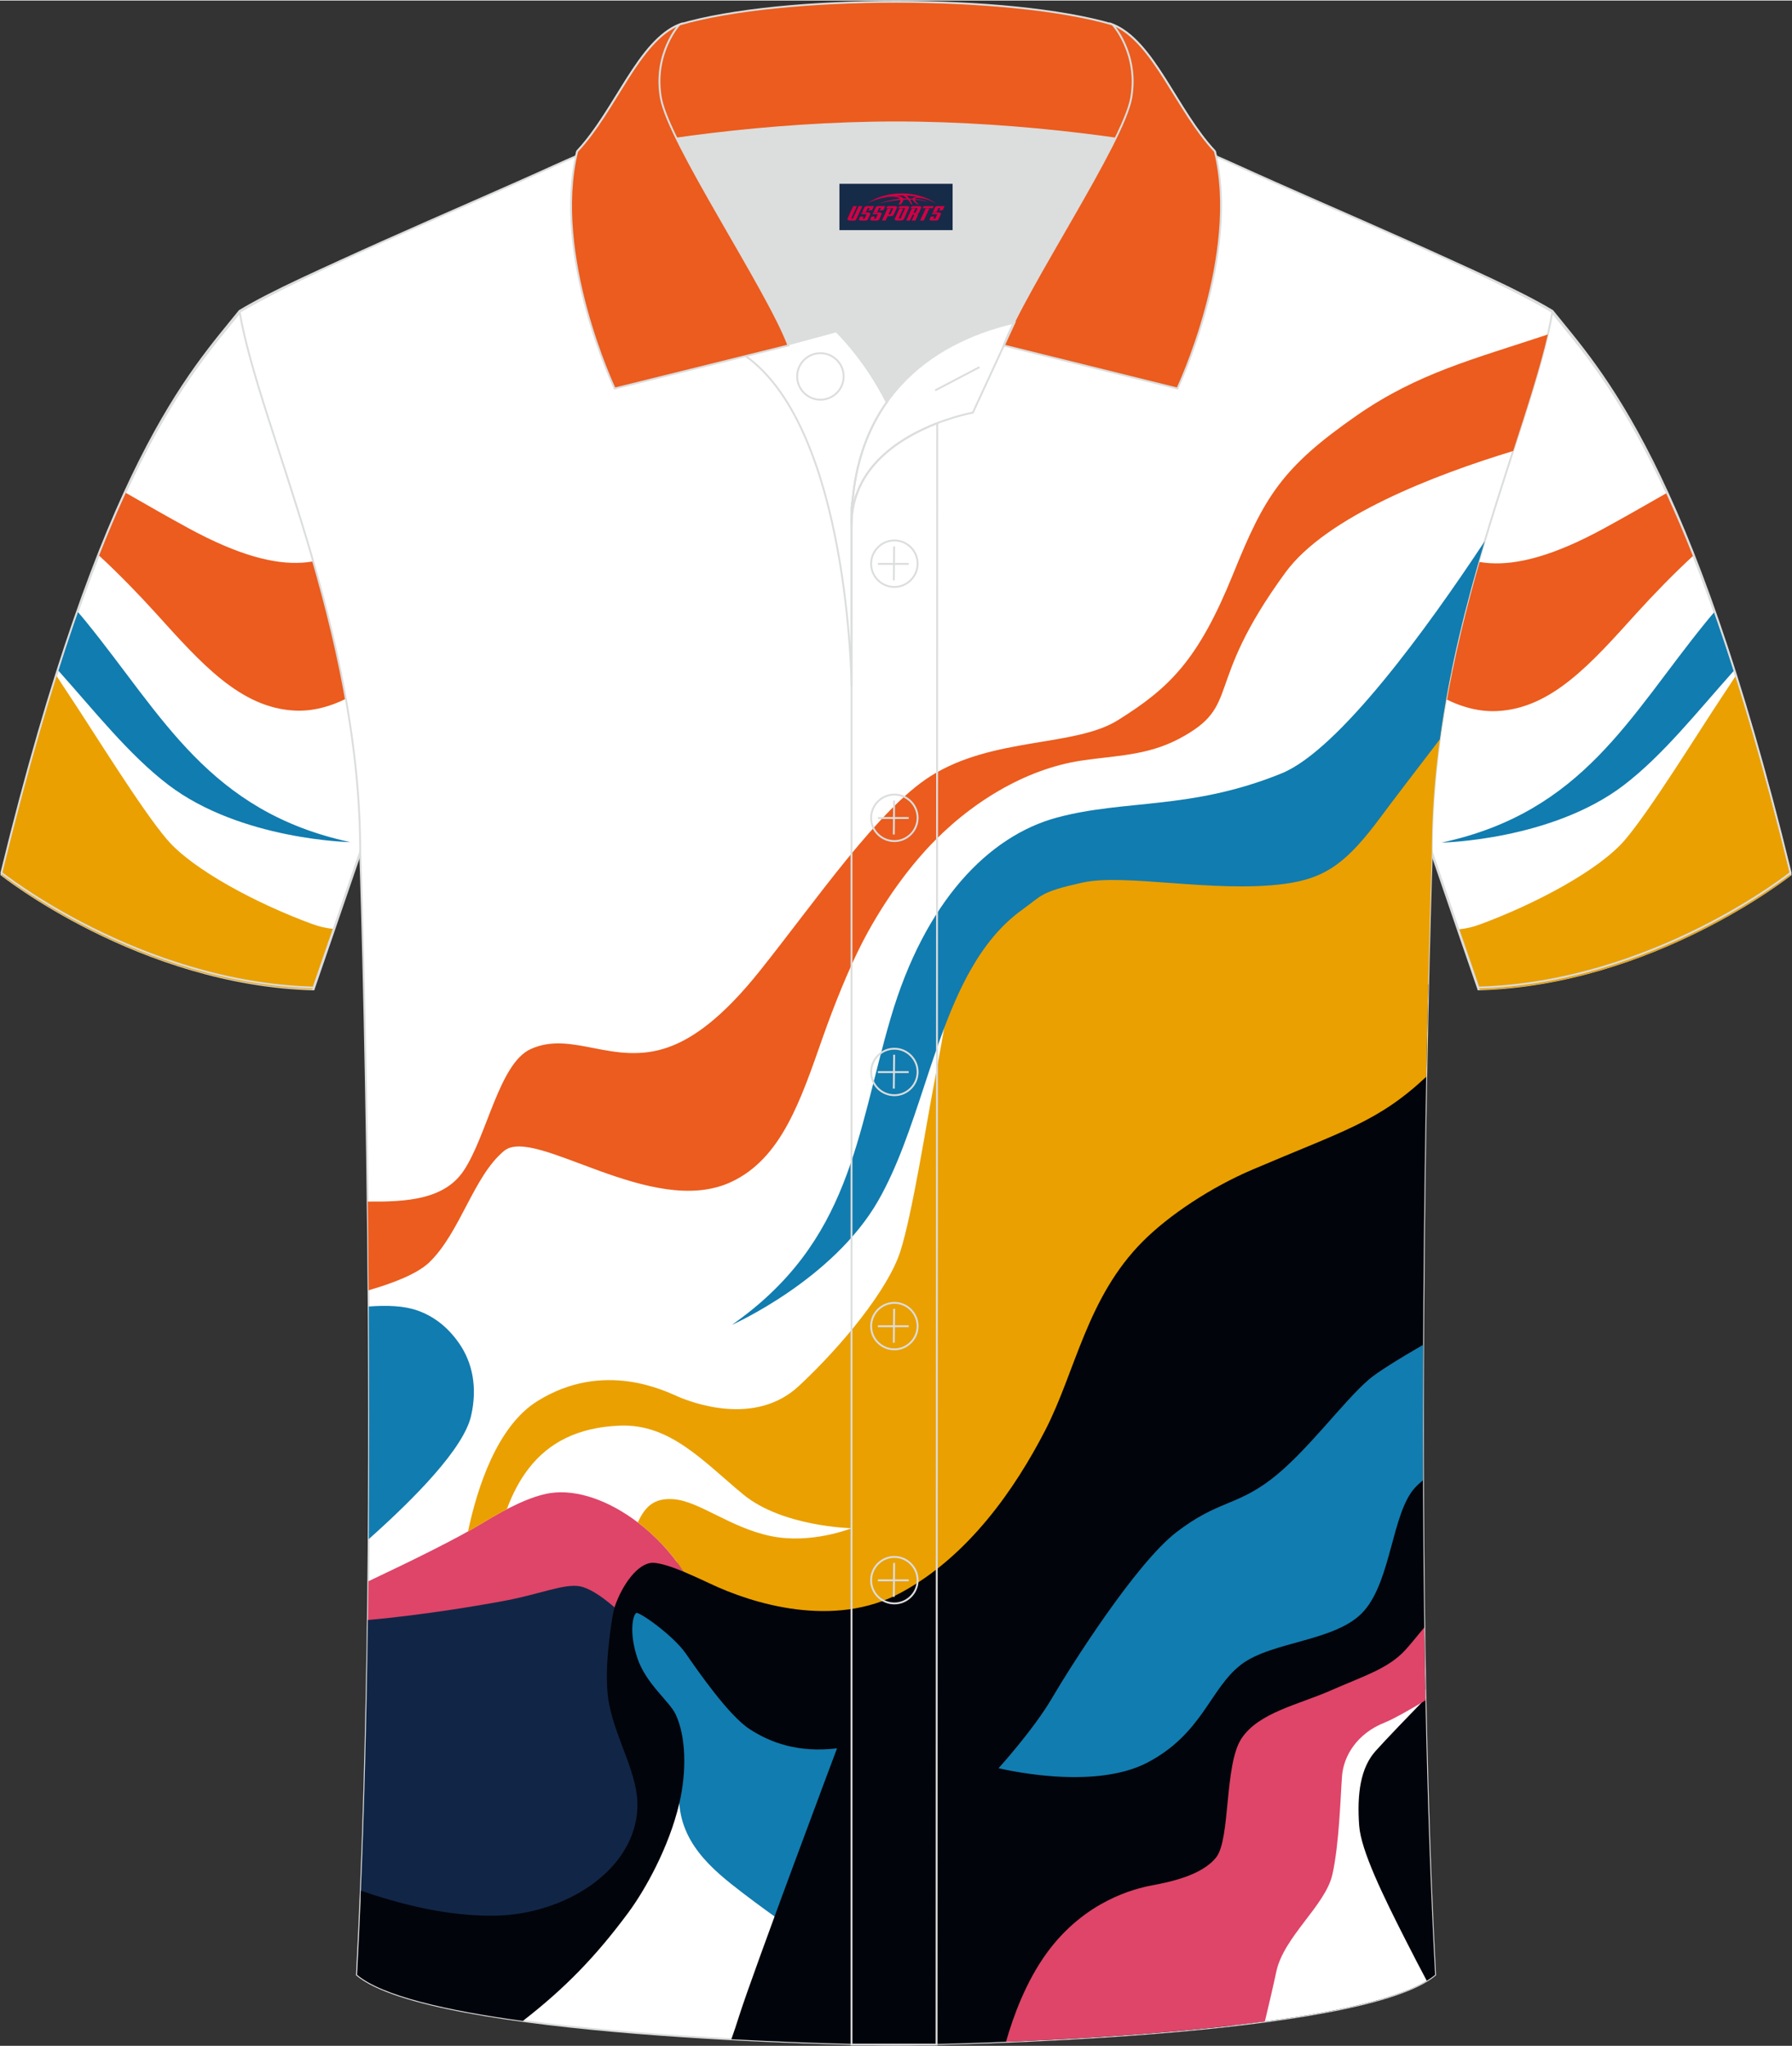 <?xml version="1.0" encoding="utf-8"?>
<!-- Generator: Adobe Illustrator 24.0.1, SVG Export Plug-In . SVG Version: 6.00 Build 0)  -->
<svg xmlns="http://www.w3.org/2000/svg" xmlns:xlink="http://www.w3.org/1999/xlink" version="1.1" id="图层_1" x="0px" y="0px" width="379.8px" height="433.5px" viewBox="0 0 380.11 433.63" enable-background="new 0 0 380.11 433.63" xml:space="preserve">
<rect x="0" y="0" width="380.11" height="433.63" fill="#333333" stroke="none"/>
<g id="图层_1_1_">
	<g>
		<path fill-rule="evenodd" clip-rule="evenodd" fill="#FFFFFF" d="M329.29,66.18c10.24,12.77,29.36,32.34,50.52,119.13    c0,0-29.19,23.31-66.21,24.34c0,0-7.16-20.76-9.89-28.76c-22.39-65.04,1.92-119.48-95.65-155.76c1.44-0.27,3.11-0.27,4.93-0.1    l-0.09-0.01c13.99-0.87,17.88-1.24,23.93,0.66c9.64,3.37,15.62,5.8,25.07,10.09C283.85,45.76,315.61,57.94,329.29,66.18z"/>
		<path fill="none" stroke="#DCDDDD" stroke-width="0.4" stroke-miterlimit="22.926" d="M329.29,66.18    c10.24,12.77,29.36,32.34,50.52,119.13c0,0-29.19,23.31-66.21,24.34c0,0-7.16-20.76-9.89-28.76    c-22.39-65.04,1.92-119.48-95.65-155.76c1.44-0.27,3.11-0.27,4.93-0.1l-0.09-0.01c13.99-0.87,17.88-1.24,23.93,0.66    c9.64,3.37,15.62,5.8,25.07,10.09C283.85,45.76,315.61,57.94,329.29,66.18z"/>
		<g>
			<path fill-rule="evenodd" clip-rule="evenodd" fill="#EB5C1E" d="M288.72,108.42c0.16-0.02,0.32-0.03,0.48-0.03     c9.71-0.28,14.66,10.14,26.86,10.9c5.7,0.35,13.23-1.41,24.16-7.37c4.27-2.33,8.73-4.88,13.2-7.44     c1.84,3.98,3.74,8.39,5.68,13.29c-4,3.67-8.38,8.18-12,12.17c-9.54,10.54-17.99,20.24-29.7,20.71     c-8.62,0.35-16.52-5.51-23.31-11.61C292.35,128.43,290.87,118.21,288.72,108.42"/>
			<path fill-rule="evenodd" clip-rule="evenodd" fill="#EAA000" d="M309.44,196.92c1.43-0.14,2.9-0.46,4.39-1.01     c11.91-4.37,25.37-11.56,30.81-17.91s15.58-22.84,20.63-30.41c0.96-1.43,1.91-2.89,2.84-4.32c3.79,11.96,7.7,25.9,11.68,42.23     c0,0-29.07,23.22-65.94,24.24C313.86,209.75,311.78,203.72,309.44,196.92"/>
			<path fill-rule="evenodd" clip-rule="evenodd" fill="#117CAF" d="M363.58,129.72c-0.59,0.68-1.17,1.38-1.76,2.1     c-16.23,19.93-26.02,40.26-56.03,46.71c0,0,23.29-0.44,38.66-12.19c8.31-6.35,15.64-15.65,23.29-24.2     C366.35,137.74,364.96,133.6,363.58,129.72"/>
		</g>
		<path fill-rule="evenodd" clip-rule="evenodd" fill="#FFFFFF" d="M50.82,66.18C40.57,78.95,21.46,98.51,0.3,185.31    c0,0,29.19,23.31,66.21,24.34c0,0,7.16-20.76,9.89-28.76c22.39-65.04-1.92-119.48,95.65-155.76c-1.44-0.27-3.11-0.27-4.93-0.1    l0.09-0.01c-13.99-0.87-17.88-1.24-23.93,0.66c-9.64,3.37-15.62,5.8-25.07,10.09C96.26,45.76,64.5,57.94,50.82,66.18z"/>
		<path fill="none" stroke="#DCDDDD" stroke-width="0.4" stroke-miterlimit="22.926" d="M50.82,66.18    C40.57,78.95,21.46,98.51,0.3,185.31c0,0,29.19,23.31,66.21,24.34c0,0,7.16-20.76,9.89-28.76    c22.39-65.04-1.92-119.48,95.65-155.76c-1.44-0.27-3.11-0.27-4.93-0.1l0.09-0.01c-13.99-0.87-17.88-1.24-23.93,0.66    c-9.64,3.37-15.62,5.8-25.07,10.09C96.26,45.76,64.5,57.94,50.82,66.18z"/>
		<g>
			<path fill-rule="evenodd" clip-rule="evenodd" fill="#EB5C1E" d="M91.38,108.32c-0.16-0.02-0.32-0.03-0.48-0.03     c-9.71-0.28-14.66,10.14-26.86,10.9c-5.7,0.35-13.23-1.41-24.16-7.37c-4.27-2.33-8.73-4.88-13.2-7.44     c-1.84,3.98-3.74,8.39-5.68,13.29c4,3.67,8.38,8.18,12,12.17c9.54,10.54,17.99,20.24,29.7,20.71     c8.62,0.35,16.52-5.51,23.31-11.61C87.75,128.33,89.23,118.11,91.38,108.32"/>
			<path fill-rule="evenodd" clip-rule="evenodd" fill="#EAA000" d="M70.65,196.82c-1.43-0.14-2.9-0.46-4.39-1.01     c-11.91-4.37-25.37-11.56-30.81-17.91c-5.44-6.35-15.58-22.84-20.63-30.41c-0.96-1.43-1.91-2.89-2.84-4.32     c-3.79,11.96-7.7,25.9-11.68,42.23c0,0,29.07,23.22,65.94,24.24C66.24,209.65,68.31,203.62,70.65,196.82"/>
			<path fill-rule="evenodd" clip-rule="evenodd" fill="#117CAF" d="M16.51,129.62c0.59,0.68,1.17,1.38,1.76,2.1     c16.23,19.93,26.02,40.26,56.03,46.71c0,0-23.29-0.44-38.66-12.19c-8.31-6.35-15.64-15.65-23.29-24.2     C13.75,137.64,15.14,133.5,16.51,129.62"/>
		</g>
	</g>
	<path fill="none" stroke="#DCDDDD" stroke-width="0.4" stroke-miterlimit="22.926" d="M50.82,65.8   C40.57,78.57,21.46,98.14,0.3,184.93c0,0,29.19,23.31,66.21,24.34c0,0,7.16-20.76,9.89-28.76c22.39-65.04-1.92-119.48,95.65-155.76   c-1.44-0.27-3.11-0.27-4.93-0.1l0.09-0.01c-13.99-0.87-17.88-1.24-23.93,0.66c-9.64,3.37-15.62,5.8-25.07,10.09   C96.26,45.38,64.5,57.56,50.82,65.8z"/>
	<path fill="none" stroke="#DCDDDD" stroke-width="0.4" stroke-miterlimit="22.926" d="M329.29,65.8   c10.24,12.77,29.36,32.34,50.52,119.13c0,0-29.19,23.31-66.21,24.34c0,0-7.16-20.76-9.89-28.76   c-22.39-65.04,1.92-119.48-95.65-155.76c1.44-0.27,3.11-0.27,4.93-0.1l-0.09-0.01c13.99-0.87,17.88-1.24,23.93,0.66   c9.64,3.37,15.62,5.8,25.07,10.09C283.85,45.38,315.61,57.56,329.29,65.8z"/>
	
		<path fill-rule="evenodd" clip-rule="evenodd" fill="#FFFFFF" stroke="#DCDDDD" stroke-width="0.4" stroke-miterlimit="22.926" d="   M190.06,433.37c9.72,0.03,98.74-1.66,114.34-14.78c-5.38-101.09-0.7-237.87-0.7-237.87c0-47.66,21.31-90.01,25.59-114.69   c-13.68-8.23-45.44-21.26-67.38-31.26C231.79,21.09,227.66,27,190.47,27c-37.17,0-42.13-5.92-72.27,7.76   c-21.94,9.99-53.69,23.01-67.38,31.26c4.28,24.69,25.59,67.04,25.59,114.69c0,0,4.68,136.79-0.7,237.87   C91.32,431.7,180.33,433.4,190.06,433.37z"/>
	<g>
		<path fill-rule="evenodd" clip-rule="evenodd" fill="#DE4568" d="M78.14,335.14c9.02-4.25,18.97-9.14,24.24-12.37    c5.17-3.16,10.3-5.69,14.25-6.31c5.9-0.92,12.74,1.71,18.63,6.18c3.79,2.87,7.19,6.5,9.7,10.43c-2.03-0.84-4.87-1.6-6.39-1.58    c-3.09,0.04-6.56,4.63-8.21,9.43c-2.73-2.37-5.47-4.06-7.42-4.26c-3.28-0.34-8.75,1.78-15.83,3.15c-4.99,0.96-17.8,3.3-29.1,5.02    C78.06,341.6,78.1,338.37,78.14,335.14z"/>
		<path fill-rule="evenodd" clip-rule="evenodd" fill="#112646" d="M76.47,402.64c3.4,1.49,7.05,2.85,10.79,3.74    c6.18,1.46,20.68,1.98,27.01,0.3c11.23-2.98,22.16-12.12,22.55-22.77c0.25-6.96-4.52-14.16-6.13-22.09    c-0.99-4.88-1.37-14.23-0.29-21.1c-0.07-0.06-0.24-0.21-0.31-0.27c-2.65-2.27-5.22-3.93-7.19-4.26c-3.26-0.54-8.34,1.64-15.42,3    c-4.64,0.89-17.41,3.1-29.45,4.16C77.77,363.3,77.28,383.43,76.47,402.64z"/>
		<path fill-rule="evenodd" clip-rule="evenodd" fill="#117CAF" d="M170.97,410.91c0,0-6.99-4.76-13.52-9.76    c-6.48-4.96-13.67-10.83-13.41-20.88c0.13-5.11-3.09-8.9-3.09-8.9s-8.54-17.45-8.89-19.36c-0.35-1.91,1.15-12.81,1.15-12.81    l2.42-0.82c0,0,42.48,21.95,43.05,22.63c0.58,0.68,6.35,12.95,6.35,14.31C185.05,376.69,170.97,410.91,170.97,410.91z"/>
		<path fill-rule="evenodd" clip-rule="evenodd" fill="#02040B" d="M110.9,428.36c9.11-7.06,15.6-13.84,22.33-22.91    c3.55-4.78,8.65-13.82,10.86-23.22c1.61-6.86,1.41-14.2-0.76-18.84c-1.32-2.83-6.36-6.52-8.17-12.07    c-1.82-5.56-0.85-9.21-0.17-9.46c0.69-0.24,7.82,4.78,10.46,8.58s9.13,13.18,13.56,16.05c4.43,2.88,10.28,5.05,18.54,4.07    c0,0-17.9,47.64-20.79,56.81c-0.56,1.79-1.11,3.41-1.63,4.87c17.26,0.92,31.38,1.14,34.94,1.13c9.72,0.03,98.74-1.66,114.34-14.78    c-3.89-73.09-2.52-164.82-1.46-210.04c-25.41,14.45-61.81,34.83-61.81,34.83s-42.6,42.51-43.26,44.46    c-0.66,1.95-11.23,42.9-11.23,42.9l-30.43,2.39c-3.56,0.28-8.33-1.15-12.62-2.06c0.48,0.66,0.95,1.33,1.38,2    c-2.03-0.84-5.01-1.86-6.53-1.85c-3.09,0.04-6.41,4.52-8.06,9.32c-0.69,2.52-1.17,6.83-1.41,9.5c-0.4,4.4-0.35,8.31,0.25,11.28    c1.61,7.93,6.22,14.84,5.97,21.8c-0.49,13.44-15.54,22.69-30.2,22.92c-10.49,0.16-20.62-2.63-28.43-5.29    c-0.25,6.04-0.52,12-0.83,17.83C81,423.03,94.71,426.16,110.9,428.36z"/>
		<path fill-rule="evenodd" clip-rule="evenodd" fill="#EB5C1E" d="M98.32,248.14c5.01-7.45,7.54-22.78,14.24-25.83    c8.88-4.03,17.52,3.68,29.11-0.36c5.41-1.89,11.7-6.45,19.5-16.22c11.97-14.99,25.15-34.3,36.22-41.29    c13.24-8.36,30.56-6.14,39.71-11.85c11.03-6.88,17.09-12.79,24.52-31.14c6.55-16.18,10.23-22.41,26.19-33.49    c12.96-8.99,24.76-11.92,40.51-17.16c-1.66,7.12-4.35,15.44-7.36,24.71c-16.53,5.02-39.58,13.83-48.32,25.78    c-17.73,24.28-9.01,28.05-22.53,35.22c-6.84,3.62-13.44,3.54-20.76,4.64c-11.9,1.79-23.82,9.01-32.77,18.75    c-5.27,5.73-10.09,12.88-13.69,19.85c-2.85,5.52-6.02,13.4-8.34,19.99c-4.73,13.47-8.77,25.74-19.43,30.73    c-16.83,7.89-41.69-11.94-48.19-6.58s-9.29,17.31-15.89,23.65c-2.49,2.39-7.54,4.37-12.85,5.9c-0.05-6.48-0.11-12.76-0.19-18.8    C86.01,254.71,94.17,254.3,98.32,248.14z"/>
		<path fill-rule="evenodd" clip-rule="evenodd" fill="#117CAF" d="M78.22,276.89c3.92-0.3,7.6-0.15,10.44,0.88    c3.28,1.19,6.27,3.36,8.77,6.99c2.76,4.01,3.89,9.25,2.49,15.33c-1.57,6.85-11.85,17.35-21.7,26.11    C78.34,309.18,78.32,292.52,78.22,276.89z"/>
		<path fill-rule="evenodd" clip-rule="evenodd" fill="#117CAF" d="M301.86,285.01c-5.23,3.03-9.72,5.81-11.53,7.37    c-5.53,4.78-13.29,15.5-20.72,21.16s-11.35,4.52-20.02,11.15s-22.59,28.63-26.47,35.26s-11.31,14.82-11.31,14.82    s19.85,4.95,31.57-1.19c11.72-6.14,13.26-15.69,19.86-20.76s20.48-4.86,26.17-11.49c5.7-6.63,5.86-20.57,10.65-25.94    c0.45-0.51,1.05-1.06,1.76-1.66C301.81,303.93,301.82,294.32,301.86,285.01z"/>
		<path fill-rule="evenodd" clip-rule="evenodd" fill="#FFFFFF" d="M302.64,419.84c-1.46-2.74-2.93-5.56-4.35-8.36    c-4.92-9.66-9.61-19.26-9.99-24.54c-0.5-6.83,0.33-12.29,3.47-15.8c2.14-2.4,7.45-7.9,10.6-11.14l-0.04-1.92    c-6.02,1.45-20.9,5.08-20.96,5.55c-0.08,0.59-18.33,40.08-18.49,41.34c-0.1,0.76-0.97,13.93-1.65,24.37    C279.15,427.32,295.35,424.3,302.64,419.84z"/>
		<path fill-rule="evenodd" clip-rule="evenodd" fill="#DE4568" d="M213.39,432.78c1.53-5.39,4.24-12.81,8.72-18.93    c8.08-11.02,18.63-13.55,22.26-14.24c3.63-0.68,10.57-2.07,13.61-5.95c3.04-3.88,1.7-19.58,5.33-25.14    c3.63-5.56,12.19-7.23,19.04-10.26c6.85-3.02,12.14-4.58,15.77-8.58c0.68-0.74,2.11-2.45,3.99-4.74    c0.07,5.15,0.16,10.3,0.26,15.45c-3.78,2.26-6.99,4.05-8.62,4.69c-5.94,2.34-8.75,7.12-9.08,11.31s-0.58,14.43-2.06,20.96    c-1.49,6.53-10.32,13.16-11.89,20.57c-0.6,2.84-1.52,6.77-2.42,10.54C250.22,430.89,229.21,432.15,213.39,432.78z"/>
		<path fill-rule="evenodd" clip-rule="evenodd" fill="#EAA000" d="M99.26,324.63c1.99-9.4,6.19-22.35,14.69-27.66    c14.04-8.78,27.16-2.14,29.89-0.97c2.72,1.17,16.26,6.44,25.59-2.24s18.99-20.57,21.55-28.57s5.53-27.2,7.27-36.17    c1.73-8.97,3.14-18.33,4.21-22.23s7.6-14.92,15.03-19.4c7.43-4.49,19.24-6.34,26.5-5.85c7.26,0.49,22.29,3.02,28.07,0.49    c5.78-2.54,18.58-15.8,19.73-18.23c0.54-1.13,8.16-11.31,16.16-21.87c-2.53,12.33-4.23,25.36-4.23,38.81    c0,0-0.64,18.72-1.17,47.42c-10.26,9.61-17.53,11.44-36.88,19.7c-8.81,3.76-17.63,9.59-23.24,15.2    c-11.89,11.9-14.28,27.59-20.72,40.07s-16.32,26.73-30.61,34.43c-14.28,7.7-31.56,2.33-40.56-1.96c-1.9-0.9-3.77-1.74-5.55-2.5    c-2.51-3.93-5.91-7.55-9.7-10.43c1.49-3.23,3.32-5.24,7.56-4.93c5.45,0.39,11.98,6.01,20.61,7.81s17.17-1.66,17.17-1.66    s-14.65-0.29-22.99-7.17c-8.34-6.87-15.44-15.02-26.17-14.58c-8.85,0.36-15.02,3.54-19.31,9.07c-1.9,2.44-3.43,5.35-4.66,8.67    c-1.67,0.86-3.38,1.85-5.1,2.9C101.43,323.35,100.38,323.98,99.26,324.63z"/>
		<path fill-rule="evenodd" clip-rule="evenodd" fill="#117CAF" d="M314.93,114.64c-12.11,18.31-30.92,44.28-43.12,49.23    c-19.22,7.8-33.19,5.46-47.64,9.36s-27.99,17.75-35.25,42.51c-7.27,24.77-8.42,47.39-33.68,65.04c0,0,21.38-9.47,31.04-26.33    c8.18-14.27,11.32-34.31,19.59-48.9c2.89-5.1,6.42-9.54,11-12.82c4.22-3.02,3.71-3.72,12.74-5.72s27.96,2.23,42.8,0.28    c8.92-1.17,13.39-4.66,20.49-14.22c2.46-3.31,7.27-9.61,12.51-16.43C307.44,141.69,311.07,127.55,314.93,114.64z"/>
	</g>
	<g>
		<g>
			<path fill-rule="evenodd" clip-rule="evenodd" fill="#DCDDDD" d="M188.08,85.17c6.44-9.11,16.35-14.37,26.94-16.84     c5.24-10.64,16.09-27.82,21.62-39.14c-26.77-6.52-66.38-6.52-93.14,0c6.43,13.14,20,34.17,23.66,43.71l10.22-2.75     C177.37,70.15,183.36,75.82,188.08,85.17z"/>
			<path fill="none" stroke="#DCDDDD" stroke-width="0.4" stroke-miterlimit="22.926" d="M158.11,75.34l19.26-5.19     c0,0,6,5.67,10.72,15.03c-3.78,5.35-6.37,12.04-7.18,20.26c-0.14,0.74-0.24,1.47-0.28,2.18v3.57v33.98     C180.62,145.16,180.1,90.91,158.11,75.34z"/>
			<path fill="none" stroke="#DCDDDD" stroke-width="0.4" stroke-miterlimit="22.926" d="M180.62,107.62v3.57     c0-1.99,0.1-3.91,0.28-5.75C180.75,106.18,180.66,106.91,180.62,107.62L180.62,107.62L180.62,107.62z M180.62,111.19v322.18     h18.04l0.14-343.76C191.2,92.54,180.62,98.85,180.62,111.19z"/>
			
				<path fill-rule="evenodd" clip-rule="evenodd" fill="#EB5C1E" stroke="#DCDDDD" stroke-width="0.4" stroke-miterlimit="22.926" d="     M122.15,33.17c13.39-3.26,40.91-7.33,67.91-7.33s54.52,4.07,67.91,7.33l-0.28-1.2C249.47,23.19,244.76,8.64,236,5.08     c-10.93-3.22-28.43-4.82-45.93-4.82c-17.51,0-35.01,1.61-45.95,4.82c-8.77,3.57-13.47,18.11-21.69,26.89L122.15,33.17z"/>
			
				<path fill-rule="evenodd" clip-rule="evenodd" fill="#EB5C1E" stroke="#DCDDDD" stroke-width="0.4" stroke-miterlimit="22.926" d="     M144.12,5.09c0,0-5.58,6.05-3.94,15.53c1.63,9.49,22.57,40.53,27.06,52.51l-36.86,9.13c0,0-13.39-28.22-7.95-50.28     C130.66,23.2,135.36,8.66,144.12,5.09z"/>
			
				<path fill-rule="evenodd" clip-rule="evenodd" fill="#EB5C1E" stroke="#DCDDDD" stroke-width="0.4" stroke-miterlimit="22.926" d="     M236,5.09c0,0,5.58,6.05,3.95,15.53c-1.63,9.49-22.57,40.53-27.06,52.51l36.86,9.13c0,0,13.39-28.22,7.95-50.28     C249.47,23.2,244.76,8.66,236,5.09z"/>
			<path fill="none" stroke="#DCDDDD" stroke-width="0.4" stroke-miterlimit="22.926" d="M174.02,84.63c2.72,0,4.93-2.21,4.93-4.93     s-2.21-4.93-4.93-4.93c-2.72,0-4.93,2.21-4.93,4.93C169.09,82.42,171.31,84.63,174.02,84.63z"/>
			<path fill="none" stroke="#DCDDDD" stroke-width="0.4" stroke-miterlimit="22.926" d="M215.17,68.3l-8.81,19.07     c0,0-25.75,4.58-25.75,23.82C180.62,85.01,196.89,72.5,215.17,68.3z"/>
			
				<line fill="none" stroke="#DCDDDD" stroke-width="0.4" stroke-miterlimit="22.926" x1="207.76" y1="77.73" x2="198.37" y2="82.65"/>
			<g>
				<g>
					<path fill="none" stroke="#DCDDDD" stroke-width="0.4" stroke-miterlimit="22.926" d="M189.71,124.33       c2.71,0,4.93-2.22,4.93-4.93s-2.23-4.93-4.93-4.93c-2.71,0-4.93,2.22-4.93,4.93C184.76,122.12,186.98,124.33,189.71,124.33z"/>
					
						<line fill="none" stroke="#DCDDDD" stroke-width="0.4" stroke-miterlimit="22.926" x1="189.66" y1="115.74" x2="189.59" y2="122.94"/>
					
						<line fill="none" stroke="#DCDDDD" stroke-width="0.4" stroke-miterlimit="22.926" x1="186.21" y1="119.44" x2="192.75" y2="119.44"/>
				</g>
				<g>
					<path fill="none" stroke="#DCDDDD" stroke-width="0.4" stroke-miterlimit="22.926" d="M189.71,178.21       c2.71,0,4.93-2.22,4.93-4.93c0-2.71-2.23-4.93-4.93-4.93c-2.71,0-4.93,2.22-4.93,4.93C184.76,176,186.98,178.21,189.71,178.21z       "/>
					
						<line fill="none" stroke="#DCDDDD" stroke-width="0.4" stroke-miterlimit="22.926" x1="189.66" y1="169.62" x2="189.59" y2="176.82"/>
					
						<line fill="none" stroke="#DCDDDD" stroke-width="0.4" stroke-miterlimit="22.926" x1="186.21" y1="173.32" x2="192.75" y2="173.32"/>
				</g>
				<g>
					<path fill="none" stroke="#DCDDDD" stroke-width="0.4" stroke-miterlimit="22.926" d="M189.71,232.09       c2.71,0,4.93-2.22,4.93-4.93c0-2.71-2.23-4.93-4.93-4.93c-2.71,0-4.93,2.22-4.93,4.93       C184.76,229.87,186.98,232.09,189.71,232.09z"/>
					
						<line fill="none" stroke="#DCDDDD" stroke-width="0.4" stroke-miterlimit="22.926" x1="189.66" y1="223.5" x2="189.59" y2="230.69"/>
					
						<line fill="none" stroke="#DCDDDD" stroke-width="0.4" stroke-miterlimit="22.926" x1="186.21" y1="227.19" x2="192.75" y2="227.19"/>
				</g>
				<g>
					<path fill="none" stroke="#DCDDDD" stroke-width="0.4" stroke-miterlimit="22.926" d="M189.71,285.97       c2.71,0,4.93-2.22,4.93-4.93s-2.23-4.93-4.93-4.93c-2.71,0-4.93,2.22-4.93,4.93C184.76,283.75,186.98,285.97,189.71,285.97z"/>
					
						<line fill="none" stroke="#DCDDDD" stroke-width="0.4" stroke-miterlimit="22.926" x1="189.66" y1="277.38" x2="189.59" y2="284.57"/>
					
						<line fill="none" stroke="#DCDDDD" stroke-width="0.4" stroke-miterlimit="22.926" x1="186.21" y1="281.07" x2="192.75" y2="281.07"/>
				</g>
				<g>
					<path fill="none" stroke="#DCDDDD" stroke-width="0.4" stroke-miterlimit="22.926" d="M189.71,339.84       c2.71,0,4.93-2.22,4.93-4.93s-2.23-4.93-4.93-4.93c-2.71,0-4.93,2.22-4.93,4.93C184.76,337.62,186.98,339.84,189.71,339.84z"/>
					
						<line fill="none" stroke="#DCDDDD" stroke-width="0.4" stroke-miterlimit="22.926" x1="189.66" y1="331.25" x2="189.59" y2="338.44"/>
					
						<line fill="none" stroke="#DCDDDD" stroke-width="0.4" stroke-miterlimit="22.926" x1="186.21" y1="334.94" x2="192.75" y2="334.94"/>
				</g>
			</g>
		</g>
		
	</g>
</g>
<g id="tag_logo">
	<rect y="38.86" fill="#162B48" width="24" height="9.818" x="178.06"/>
	<g>
		<path fill="#D30044" d="M194.02,42.05l0.005-0.011c0.131-0.311,1.085-0.262,2.351,0.071c0.715,0.24,1.44,0.54,2.193,0.9    c-0.218-0.147-0.447-0.289-0.682-0.42l0.011,0.005l-0.011-0.005c-1.478-0.845-3.218-1.418-5.1-1.62    c-1.282-0.115-1.658-0.082-2.411-0.055c-2.449,0.142-4.68,0.905-6.458,2.095c1.26-0.638,2.722-1.075,4.195-1.336    c1.467-0.18,2.476-0.033,2.771,0.344c-1.691,0.175-3.469,0.633-4.555,1.075c1.156-0.338,2.967-0.665,4.647-0.813    c0.016,0.251-0.115,0.567-0.415,0.96h0.475c0.376-0.382,0.584-0.725,0.595-1.004c0.333-0.022,0.66-0.033,0.971-0.033    C192.85,42.49,193.06,42.84,193.26,43.23h0.262c-0.125-0.344-0.295-0.687-0.518-1.036c0.207,0,0.393,0.005,0.567,0.011    c0.104,0.267,0.496,0.66,1.058,1.025h0.245c-0.442-0.365-0.753-0.753-0.835-1.004c1.047,0.065,1.696,0.224,2.885,0.513    C195.84,42.31,195.1,42.14,194.02,42.05z M191.58,41.96c-0.164-0.295-0.655-0.485-1.402-0.551    c0.464-0.033,0.922-0.055,1.364-0.055c0.311,0.147,0.589,0.344,0.84,0.589C192.12,41.94,191.85,41.95,191.58,41.96z M193.56,42.01c-0.224-0.016-0.458-0.027-0.715-0.044c-0.147-0.202-0.311-0.398-0.502-0.6c0.082,0,0.164,0.005,0.24,0.011    c0.72,0.033,1.429,0.125,2.138,0.273C194.05,41.61,193.67,41.77,193.56,42.01z"/>
		<path fill="#D30044" d="M180.98,43.59L179.81,46.14C179.63,46.51,179.9,46.65,180.38,46.65l0.873,0.005    c0.115,0,0.251-0.049,0.327-0.175l1.342-2.891H182.14L180.92,46.22H180.75c-0.147,0-0.185-0.033-0.147-0.125l1.156-2.504H180.98L180.98,43.59z M182.84,44.94h1.271c0.36,0,0.584,0.125,0.442,0.425L184.08,46.4C183.98,46.62,183.71,46.65,183.48,46.65H182.56c-0.267,0-0.442-0.136-0.349-0.333l0.235-0.513h0.742L183.01,46.18C182.99,46.23,183.03,46.24,183.09,46.24h0.18    c0.082,0,0.125-0.016,0.147-0.071l0.376-0.813c0.011-0.022,0.011-0.044-0.055-0.044H182.67L182.84,44.94L182.84,44.94z M183.66,44.87h-0.78l0.475-1.025c0.098-0.218,0.338-0.256,0.578-0.256H185.38L184.99,44.43L184.21,44.55l0.262-0.562H184.18c-0.082,0-0.12,0.016-0.147,0.071L183.66,44.87L183.66,44.87z M185.25,44.94L185.08,45.31h1.069c0.06,0,0.06,0.016,0.049,0.044    L185.82,46.17C185.8,46.22,185.76,46.24,185.68,46.24H185.5c-0.055,0-0.104-0.011-0.082-0.06l0.175-0.376H184.85L184.62,46.32C184.52,46.51,184.7,46.65,184.97,46.65h0.916c0.24,0,0.502-0.033,0.605-0.251l0.475-1.031c0.142-0.3-0.082-0.425-0.442-0.425H185.25L185.25,44.94z M186.06,44.87l0.371-0.818c0.022-0.055,0.06-0.071,0.147-0.071h0.295L186.61,44.54l0.791-0.115l0.387-0.845H186.34c-0.24,0-0.48,0.038-0.578,0.256L185.29,44.87L186.06,44.87L186.06,44.87z M188.46,45.33h0.278c0.087,0,0.153-0.022,0.202-0.115    l0.496-1.075c0.033-0.076-0.011-0.12-0.125-0.12H187.91l0.431-0.431h1.522c0.355,0,0.485,0.153,0.393,0.355l-0.676,1.445    c-0.06,0.125-0.175,0.333-0.644,0.327l-0.649-0.005L187.85,46.65H187.07l1.178-2.558h0.785L188.46,45.33L188.46,45.33z     M191.05,46.14c-0.022,0.049-0.06,0.076-0.142,0.076h-0.191c-0.082,0-0.109-0.027-0.082-0.076l0.944-2.051h-0.785l-0.987,2.138    c-0.125,0.273,0.115,0.415,0.453,0.415h0.72c0.327,0,0.649-0.071,0.769-0.322l1.085-2.384c0.093-0.202-0.06-0.355-0.415-0.355    h-1.533l-0.431,0.431h1.38c0.115,0,0.164,0.033,0.131,0.104L191.05,46.14L191.05,46.14z M193.77,45.01h0.278    c0.087,0,0.158-0.022,0.202-0.115l0.344-0.753c0.033-0.076-0.011-0.12-0.125-0.12h-1.402l0.425-0.431h1.527    c0.355,0,0.485,0.153,0.393,0.355l-0.529,1.124c-0.044,0.093-0.147,0.18-0.393,0.18c0.224,0.011,0.256,0.158,0.175,0.327    l-0.496,1.075h-0.785l0.54-1.167c0.022-0.055-0.005-0.087-0.104-0.087h-0.235L193,46.65h-0.785l1.178-2.558h0.785L193.77,45.01L193.77,45.01z M196.34,44.1L195.16,46.65h0.785l1.184-2.558H196.34L196.34,44.1z M197.85,44.03l0.202-0.431h-2.1l-0.295,0.431    H197.85L197.85,44.03z M197.83,44.94h1.271c0.36,0,0.584,0.125,0.442,0.425l-0.475,1.031c-0.104,0.218-0.371,0.251-0.605,0.251    h-0.916c-0.267,0-0.442-0.136-0.349-0.333l0.235-0.513h0.742L198,46.18c-0.022,0.049,0.022,0.06,0.082,0.06h0.18    c0.082,0,0.125-0.016,0.147-0.071l0.376-0.813c0.011-0.022,0.011-0.044-0.049-0.044h-1.069L197.83,44.94L197.83,44.94z     M198.64,44.87H197.86l0.475-1.025c0.098-0.218,0.338-0.256,0.578-0.256h1.451l-0.387,0.845l-0.791,0.115l0.262-0.562h-0.295    c-0.082,0-0.12,0.016-0.147,0.071L198.64,44.87z"/>
	</g>
</g>
</svg>
